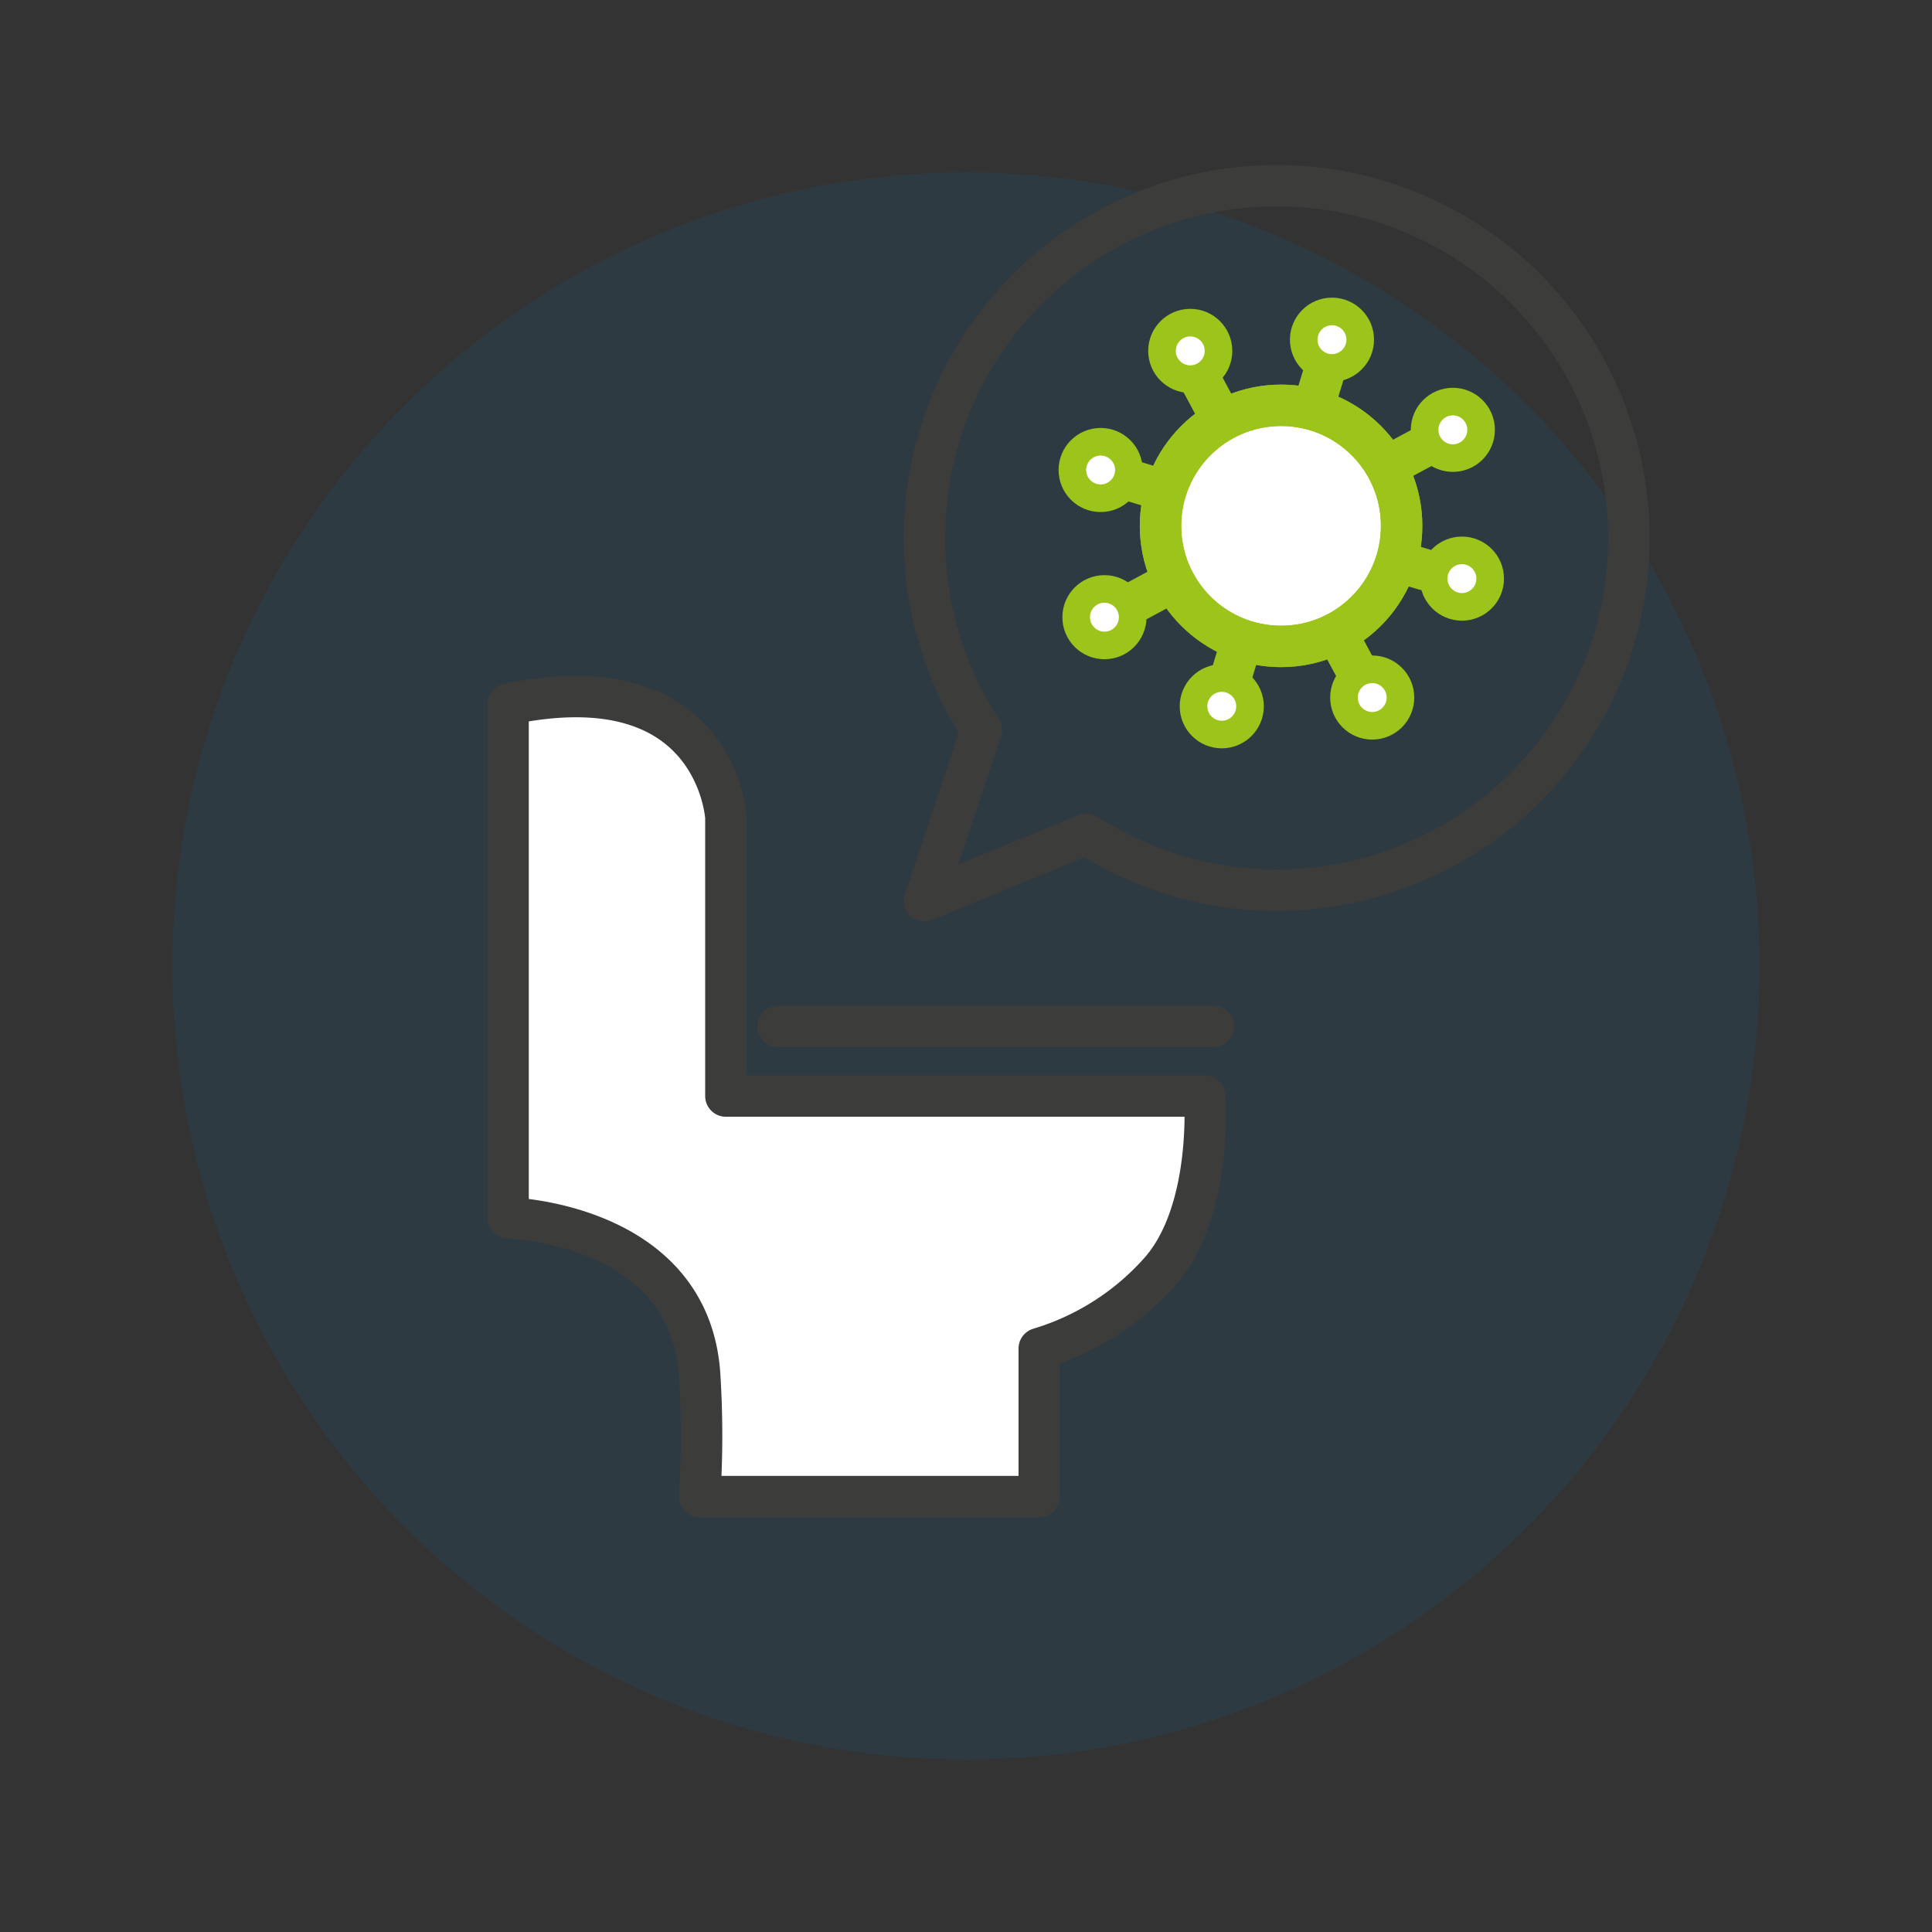 <svg id="Ebene_1" data-name="Ebene 1" xmlns="http://www.w3.org/2000/svg" viewBox="0 0 140 140"><rect x="0" y="0" width="140" height="140" fill="#333333" stroke="none"/><defs><style>.cls-1{fill:#007fc8;opacity:0.1;}.cls-2,.cls-5,.cls-6{fill:#fff;}.cls-2,.cls-3{stroke:#3c3c3b;}.cls-2,.cls-3,.cls-4,.cls-5,.cls-6{stroke-linecap:round;stroke-linejoin:round;}.cls-2,.cls-3,.cls-4,.cls-6{stroke-width:3px;}.cls-3,.cls-4{fill:none;}.cls-4,.cls-5,.cls-6{stroke:#9dc41a;}.cls-5{stroke-width:2px;}</style></defs><title>Icons_Keyfacts_Darm_191216</title><circle class="cls-1" cx="70" cy="70" r="57.5"/><path class="cls-2" d="M36.818,51.03V88.257s13.147.335,13.881,11.357a69.11,69.11,0,0,1,0,8.834H75.307V97.721a18.963,18.963,0,0,0,8.833-5.678C87.926,87.626,87.3,79.424,87.3,79.424h-34.7V59.233S51.961,47.875,36.818,51.03Z"/><line class="cls-3" x1="56.378" y1="74.376" x2="87.926" y2="74.376"/><path class="cls-3" d="M71.117,52.9a25.524,25.524,0,1,1,7.593,7.551L66.991,65.275Z"/><line class="cls-4" x1="96.05" y1="26.667" x2="89.106" y2="49.34"/><line class="cls-4" x1="81.897" y1="34.807" x2="103.2" y2="41.27"/><line class="cls-4" x1="103.339" y1="32.278" x2="81.926" y2="43.792"/><line class="cls-4" x1="86.875" y1="27.328" x2="98.389" y2="48.741"/><circle class="cls-5" cx="99.436" cy="50.547" r="2.047"/><circle class="cls-5" cx="88.534" cy="51.18" r="2.047"/><circle class="cls-5" cx="80.031" cy="44.724" r="2.047"/><circle class="cls-5" cx="79.756" cy="34.058" r="2.047"/><circle class="cls-5" cx="86.25" cy="25.427" r="2.047"/><circle class="cls-5" cx="96.52" cy="24.615" r="2.047"/><circle class="cls-5" cx="105.279" cy="31.148" r="2.047"/><circle class="cls-5" cx="105.937" cy="41.929" r="2.047"/><circle class="cls-6" cx="92.831" cy="38.106" r="8.735"/><circle class="cls-4" cx="92.831" cy="38.106" r="8.735"/></svg>